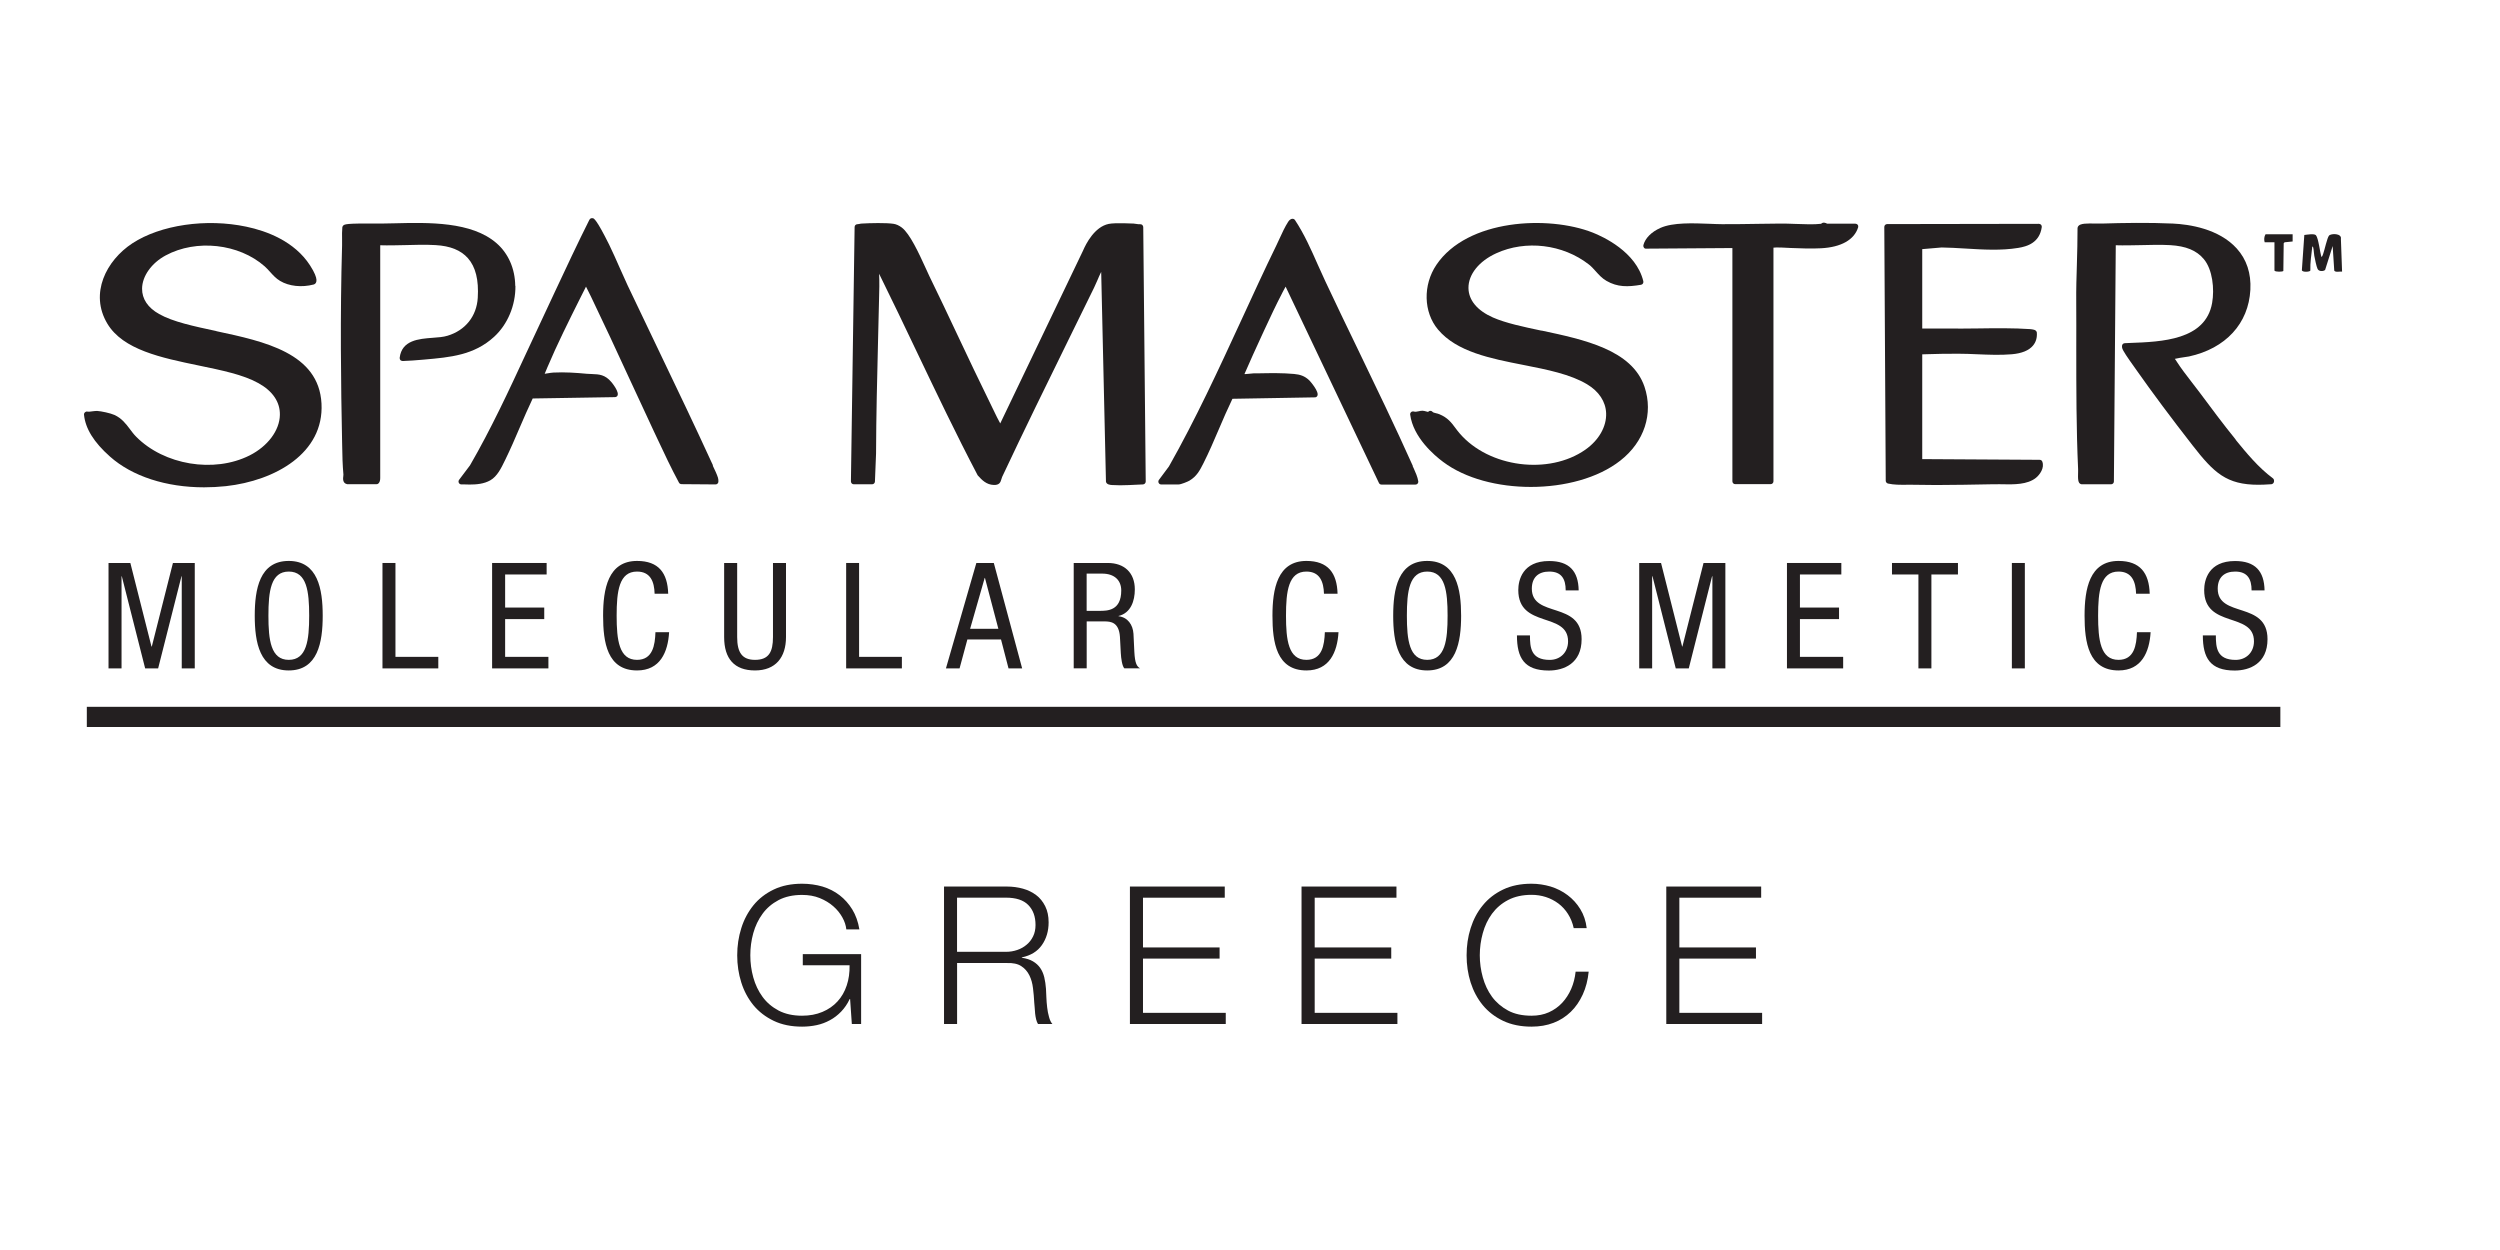 <svg xmlns="http://www.w3.org/2000/svg" xmlns:xlink="http://www.w3.org/1999/xlink" width="300" zoomAndPan="magnify" viewBox="0 0 224.88 112.5" height="150" preserveAspectRatio="xMidYMid meet" version="1.0"><path fill="#231f20" d="M 9.707 50.668 L 11.672 50.668 L 13.574 58.191 L 13.602 58.191 L 15.504 50.668 L 17.469 50.668 L 17.469 60.156 L 16.297 60.156 L 16.297 51.863 L 16.273 51.863 L 14.172 60.156 L 13.004 60.156 L 10.902 51.863 L 10.879 51.863 L 10.879 60.156 L 9.707 60.156 Z M 9.707 50.668 " fill-opacity="1" fill-rule="nonzero"/><path fill="#231f20" d="M 28.984 55.414 C 28.984 57.801 28.547 60.34 25.926 60.34 C 23.305 60.34 22.867 57.801 22.867 55.414 C 22.867 53.023 23.305 50.484 25.926 50.484 C 28.547 50.484 28.984 53.023 28.984 55.414 M 24.098 55.414 C 24.098 57.605 24.312 59.387 25.93 59.387 C 27.551 59.387 27.766 57.605 27.766 55.414 C 27.766 53.219 27.551 51.441 25.93 51.441 C 24.312 51.441 24.098 53.219 24.098 55.414 " fill-opacity="1" fill-rule="nonzero"/><path fill="#231f20" d="M 34.363 50.668 L 35.531 50.668 L 35.531 59.117 L 39.387 59.117 L 39.387 60.156 L 34.363 60.156 Z M 34.363 50.668 " fill-opacity="1" fill-rule="nonzero"/><path fill="#231f20" d="M 44.23 50.668 L 49.137 50.668 L 49.137 51.703 L 45.402 51.703 L 45.402 54.68 L 48.922 54.68 L 48.922 55.719 L 45.402 55.719 L 45.402 59.117 L 49.297 59.117 L 49.297 60.156 L 44.23 60.156 Z M 44.23 50.668 " fill-opacity="1" fill-rule="nonzero"/><path fill="#231f20" d="M 60.16 56.898 C 60.055 58.691 59.352 60.34 57.277 60.34 C 54.582 60.34 54.219 57.801 54.219 55.414 C 54.219 53.023 54.656 50.484 57.277 50.484 C 59.219 50.484 60.023 51.57 60.078 53.434 L 58.855 53.434 C 58.828 52.359 58.484 51.441 57.27 51.441 C 55.652 51.441 55.438 53.219 55.438 55.414 C 55.438 57.605 55.652 59.387 57.27 59.387 C 58.691 59.387 58.891 58.059 58.93 56.898 Z M 60.16 56.898 " fill-opacity="1" fill-rule="nonzero"/><path fill="#231f20" d="M 65.113 50.668 L 66.285 50.668 L 66.285 57.336 C 66.285 58.734 66.738 59.387 67.891 59.387 C 69.141 59.387 69.508 58.668 69.508 57.336 L 69.508 50.668 L 70.68 50.668 L 70.68 57.336 C 70.68 59.156 69.75 60.34 67.891 60.34 C 66.035 60.34 65.113 59.289 65.113 57.336 Z M 65.113 50.668 " fill-opacity="1" fill-rule="nonzero"/><path fill="#231f20" d="M 76.094 50.668 L 77.258 50.668 L 77.258 59.117 L 81.109 59.117 L 81.109 60.156 L 76.094 60.156 Z M 76.094 50.668 " fill-opacity="1" fill-rule="nonzero"/><path fill="#231f20" d="M 87.816 50.668 L 89.383 50.668 L 91.934 60.156 L 90.707 60.156 L 90.031 57.551 L 87.004 57.551 L 86.301 60.156 L 85.074 60.156 L 87.812 50.668 Z M 87.242 56.594 L 89.793 56.594 L 88.586 52.016 L 88.562 52.016 L 87.25 56.594 Z M 87.242 56.594 " fill-opacity="1" fill-rule="nonzero"/><path fill="#231f20" d="M 96.574 50.668 L 99.645 50.668 C 101.129 50.668 102.074 51.547 102.074 53.047 C 102.074 54.082 101.715 55.172 100.609 55.438 L 100.609 55.461 C 101.434 55.555 101.902 56.23 101.953 57.043 L 102.031 58.664 C 102.086 59.715 102.258 59.977 102.539 60.148 L 101.129 60.148 C 100.934 59.953 100.836 59.246 100.812 58.781 L 100.734 57.305 C 100.641 56.004 99.922 55.926 99.328 55.926 L 97.742 55.926 L 97.742 60.148 L 96.574 60.148 L 96.574 50.664 Z M 97.742 54.977 L 98.895 54.977 C 99.59 54.977 100.852 54.977 100.852 53.145 C 100.852 52.211 100.223 51.625 99.137 51.625 L 97.738 51.625 L 97.738 54.969 Z M 97.742 54.977 " fill-opacity="1" fill-rule="nonzero"/><path fill="#231f20" d="M 120.406 56.898 C 120.297 58.691 119.594 60.34 117.52 60.34 C 114.82 60.34 114.461 57.801 114.461 55.414 C 114.461 53.023 114.898 50.484 117.52 50.484 C 119.461 50.484 120.27 51.57 120.32 53.434 L 119.098 53.434 C 119.066 52.359 118.727 51.441 117.516 51.441 C 115.895 51.441 115.68 53.219 115.68 55.414 C 115.68 57.605 115.895 59.387 117.516 59.387 C 118.938 59.387 119.133 58.059 119.176 56.898 Z M 120.406 56.898 " fill-opacity="1" fill-rule="nonzero"/><path fill="#231f20" d="M 131.441 55.414 C 131.441 57.801 131 60.34 128.387 60.34 C 125.77 60.34 125.328 57.801 125.328 55.414 C 125.328 53.023 125.762 50.484 128.387 50.484 C 131.008 50.484 131.441 53.023 131.441 55.414 M 126.559 55.414 C 126.559 57.605 126.773 59.387 128.391 59.387 C 130.008 59.387 130.223 57.605 130.223 55.414 C 130.223 53.219 130.008 51.441 128.391 51.441 C 126.773 51.441 126.559 53.219 126.559 55.414 " fill-opacity="1" fill-rule="nonzero"/><path fill="#231f20" d="M 140.852 53.125 C 140.852 52.129 140.492 51.441 139.375 51.441 C 138.391 51.441 137.805 51.973 137.805 52.98 C 137.805 55.652 142.285 54.059 142.285 57.527 C 142.285 59.719 140.676 60.348 139.332 60.348 C 137.117 60.348 136.465 59.207 136.465 57.188 L 137.637 57.188 C 137.637 58.25 137.703 59.391 139.418 59.391 C 140.348 59.391 141.066 58.727 141.066 57.719 C 141.066 55.035 136.586 56.59 136.586 53.105 C 136.586 52.23 136.957 50.492 139.363 50.492 C 141.168 50.492 141.992 51.395 142.02 53.137 L 140.852 53.137 Z M 140.852 53.125 " fill-opacity="1" fill-rule="nonzero"/><path fill="#231f20" d="M 147.469 50.668 L 149.434 50.668 L 151.332 58.191 L 151.355 58.191 L 153.258 50.668 L 155.223 50.668 L 155.223 60.156 L 154.055 60.156 L 154.055 51.863 L 154.027 51.863 L 151.93 60.156 L 150.758 60.156 L 148.664 51.863 L 148.633 51.863 L 148.633 60.156 L 147.469 60.156 Z M 147.469 50.668 " fill-opacity="1" fill-rule="nonzero"/><path fill="#231f20" d="M 160.766 50.668 L 165.66 50.668 L 165.66 51.703 L 161.934 51.703 L 161.934 54.68 L 165.453 54.68 L 165.453 55.719 L 161.934 55.719 L 161.934 59.117 L 165.824 59.117 L 165.824 60.156 L 160.766 60.156 Z M 160.766 50.668 " fill-opacity="1" fill-rule="nonzero"/><path fill="#231f20" d="M 173.766 60.156 L 172.598 60.156 L 172.598 51.703 L 170.219 51.703 L 170.219 50.668 L 176.156 50.668 L 176.156 51.703 L 173.766 51.703 Z M 173.766 60.156 " fill-opacity="1" fill-rule="nonzero"/><path fill="#231f20" d="M 181.008 50.668 L 182.176 50.668 L 182.176 60.156 L 181.008 60.156 Z M 181.008 50.668 " fill-opacity="1" fill-rule="nonzero"/><path fill="#231f20" d="M 193.496 56.898 C 193.387 58.691 192.684 60.34 190.609 60.34 C 187.91 60.34 187.551 57.801 187.551 55.414 C 187.551 53.023 187.988 50.484 190.609 50.484 C 192.551 50.484 193.359 51.57 193.414 53.434 L 192.188 53.434 C 192.156 52.359 191.816 51.441 190.605 51.441 C 188.984 51.441 188.77 53.219 188.77 55.414 C 188.77 57.605 188.984 59.387 190.605 59.387 C 192.027 59.387 192.223 58.059 192.266 56.898 Z M 193.496 56.898 " fill-opacity="1" fill-rule="nonzero"/><path fill="#231f20" d="M 202.582 53.125 C 202.582 52.129 202.223 51.441 201.105 51.441 C 200.121 51.441 199.535 51.973 199.535 52.98 C 199.535 55.652 204.016 54.059 204.016 57.527 C 204.016 59.719 202.406 60.348 201.062 60.348 C 198.848 60.348 198.195 59.207 198.195 57.188 L 199.367 57.188 C 199.367 58.25 199.434 59.391 201.148 59.391 C 202.078 59.391 202.797 58.727 202.797 57.719 C 202.797 55.035 198.316 56.59 198.316 53.105 C 198.316 52.23 198.688 50.492 201.094 50.492 C 202.898 50.492 203.723 51.395 203.75 53.137 L 202.582 53.137 Z M 202.582 53.125 " fill-opacity="1" fill-rule="nonzero"/><path fill="#231f20" d="M 77.453 92.16 L 76.605 92.16 L 76.449 89.91 L 76.414 89.91 C 76.207 90.352 75.949 90.727 75.645 91.043 C 75.34 91.359 75 91.625 74.629 91.82 C 74.258 92.023 73.863 92.172 73.441 92.262 C 73.016 92.352 72.578 92.398 72.133 92.398 C 71.156 92.398 70.309 92.227 69.574 91.875 C 68.84 91.523 68.23 91.051 67.746 90.465 C 67.266 89.875 66.898 89.191 66.656 88.422 C 66.41 87.645 66.289 86.832 66.289 85.98 C 66.289 85.125 66.41 84.312 66.656 83.535 C 66.898 82.758 67.266 82.078 67.746 81.48 C 68.23 80.883 68.84 80.41 69.574 80.059 C 70.309 79.707 71.156 79.535 72.133 79.535 C 72.777 79.535 73.391 79.625 73.965 79.789 C 74.543 79.965 75.059 80.227 75.508 80.574 C 75.953 80.918 76.336 81.348 76.648 81.855 C 76.957 82.363 77.172 82.961 77.285 83.645 L 76.109 83.645 C 76.074 83.285 75.953 82.926 75.75 82.562 C 75.547 82.199 75.281 81.863 74.938 81.566 C 74.598 81.266 74.191 81.02 73.719 80.828 C 73.25 80.637 72.719 80.543 72.125 80.543 C 71.309 80.543 70.602 80.699 70.012 81.008 C 69.422 81.32 68.941 81.73 68.566 82.246 C 68.191 82.758 67.914 83.34 67.734 83.988 C 67.555 84.637 67.469 85.297 67.469 85.98 C 67.469 86.66 67.555 87.312 67.734 87.961 C 67.914 88.613 68.191 89.199 68.566 89.711 C 68.941 90.227 69.426 90.637 70.012 90.949 C 70.602 91.258 71.301 91.414 72.125 91.414 C 72.809 91.414 73.414 91.301 73.953 91.074 C 74.492 90.848 74.945 90.535 75.316 90.129 C 75.688 89.723 75.961 89.246 76.145 88.691 C 76.332 88.137 76.414 87.531 76.402 86.875 L 72.191 86.875 L 72.191 85.871 L 77.441 85.871 L 77.441 92.16 Z M 77.453 92.16 " fill-opacity="1" fill-rule="nonzero"/><path fill="#231f20" d="M 84.895 79.789 L 90.559 79.789 C 91.066 79.789 91.551 79.855 92.004 79.98 C 92.457 80.105 92.859 80.305 93.199 80.562 C 93.539 80.816 93.809 81.16 94.012 81.566 C 94.215 81.977 94.316 82.453 94.316 83.012 C 94.316 83.797 94.113 84.48 93.711 85.055 C 93.305 85.633 92.707 85.996 91.906 86.164 L 91.906 86.199 C 92.312 86.258 92.648 86.367 92.91 86.523 C 93.176 86.68 93.395 86.879 93.562 87.121 C 93.73 87.363 93.848 87.645 93.926 87.961 C 94 88.277 94.051 88.625 94.078 88.988 C 94.09 89.199 94.102 89.449 94.113 89.754 C 94.125 90.055 94.148 90.355 94.184 90.66 C 94.219 90.965 94.273 91.258 94.352 91.527 C 94.422 91.797 94.523 92.012 94.656 92.16 L 93.359 92.16 C 93.289 92.047 93.234 91.906 93.191 91.738 C 93.152 91.57 93.121 91.398 93.102 91.219 C 93.086 91.039 93.074 90.859 93.062 90.691 C 93.051 90.52 93.035 90.371 93.023 90.242 C 93 89.801 92.965 89.371 92.91 88.938 C 92.859 88.5 92.75 88.117 92.582 87.777 C 92.414 87.438 92.172 87.16 91.855 86.953 C 91.539 86.742 91.102 86.652 90.547 86.672 L 86.078 86.672 L 86.078 92.16 L 84.902 92.16 L 84.902 79.789 Z M 86.074 85.664 L 90.477 85.664 C 90.832 85.664 91.172 85.609 91.496 85.496 C 91.82 85.387 92.098 85.227 92.344 85.016 C 92.59 84.809 92.781 84.559 92.922 84.266 C 93.066 83.973 93.137 83.633 93.137 83.25 C 93.137 82.484 92.918 81.887 92.48 81.445 C 92.047 81.004 91.371 80.789 90.477 80.789 L 86.074 80.789 Z M 86.074 85.664 " fill-opacity="1" fill-rule="nonzero"/><path fill="#231f20" d="M 101.633 79.789 L 110.168 79.789 L 110.168 80.793 L 102.809 80.793 L 102.809 85.27 L 109.703 85.27 L 109.703 86.273 L 102.809 86.273 L 102.809 91.156 L 110.258 91.156 L 110.258 92.16 L 101.633 92.16 Z M 101.633 79.789 " fill-opacity="1" fill-rule="nonzero"/><path fill="#231f20" d="M 117.078 79.789 L 125.621 79.789 L 125.621 80.793 L 118.262 80.793 L 118.262 85.27 L 125.152 85.27 L 125.152 86.273 L 118.262 86.273 L 118.262 91.156 L 125.707 91.156 L 125.707 92.16 L 117.078 92.16 Z M 117.078 79.789 " fill-opacity="1" fill-rule="nonzero"/><path fill="#231f20" d="M 141.574 83.531 C 141.473 83.059 141.297 82.633 141.059 82.258 C 140.82 81.883 140.535 81.57 140.191 81.312 C 139.852 81.062 139.477 80.867 139.07 80.734 C 138.66 80.602 138.227 80.535 137.781 80.535 C 136.961 80.535 136.258 80.691 135.664 81.004 C 135.074 81.312 134.598 81.727 134.219 82.238 C 133.844 82.754 133.57 83.332 133.391 83.984 C 133.211 84.629 133.121 85.293 133.121 85.973 C 133.121 86.652 133.211 87.305 133.391 87.957 C 133.57 88.605 133.844 89.191 134.219 89.707 C 134.598 90.219 135.082 90.633 135.664 90.949 C 136.25 91.266 136.957 91.414 137.781 91.414 C 138.359 91.414 138.879 91.312 139.34 91.105 C 139.805 90.895 140.199 90.613 140.535 90.254 C 140.867 89.898 141.137 89.48 141.348 89 C 141.555 88.523 141.688 88.004 141.746 87.449 L 142.922 87.449 C 142.844 88.215 142.668 88.898 142.387 89.508 C 142.105 90.117 141.754 90.637 141.309 91.066 C 140.867 91.492 140.355 91.828 139.758 92.055 C 139.16 92.285 138.504 92.398 137.773 92.398 C 136.809 92.398 135.953 92.223 135.219 91.875 C 134.484 91.523 133.875 91.051 133.391 90.465 C 132.906 89.875 132.543 89.191 132.297 88.422 C 132.051 87.645 131.934 86.832 131.934 85.98 C 131.934 85.125 132.051 84.312 132.297 83.535 C 132.543 82.758 132.898 82.078 133.391 81.48 C 133.875 80.883 134.484 80.41 135.219 80.059 C 135.953 79.707 136.809 79.535 137.773 79.535 C 138.367 79.535 138.938 79.625 139.5 79.789 C 140.062 79.965 140.57 80.219 141.023 80.562 C 141.477 80.902 141.859 81.32 142.164 81.816 C 142.469 82.312 142.668 82.883 142.742 83.531 L 141.566 83.531 Z M 141.574 83.531 " fill-opacity="1" fill-rule="nonzero"/><path fill="#231f20" d="M 149.906 79.789 L 158.445 79.789 L 158.445 80.793 L 151.082 80.793 L 151.082 85.27 L 157.977 85.27 L 157.977 86.273 L 151.082 86.273 L 151.082 91.156 L 158.531 91.156 L 158.531 92.16 L 149.906 92.16 Z M 149.906 79.789 " fill-opacity="1" fill-rule="nonzero"/><path fill="#231f20" d="M 7.754 63.613 L 205.172 63.613 L 205.172 65.43 L 7.754 65.43 Z M 7.754 63.613 " fill-opacity="1" fill-rule="nonzero"/><path fill="#231f20" d="M 102.75 20.246 C 102.695 20.199 102.625 20.176 102.551 20.18 C 102.457 20.191 102.348 20.176 102.23 20.156 C 102.141 20.141 102.051 20.129 101.961 20.121 C 101.941 20.121 100.312 20.031 99.723 20.152 C 98.453 20.414 97.684 21.926 97.414 22.555 L 89.961 38.109 C 89.766 37.754 89.562 37.344 89.383 36.965 L 89.184 36.555 C 88.121 34.398 87.074 32.188 86.066 30.051 C 85.25 28.316 84.426 26.578 83.586 24.859 C 83.492 24.66 83.379 24.418 83.254 24.137 C 82.656 22.828 81.832 21.031 81.102 20.48 C 80.848 20.289 80.594 20.176 80.344 20.141 C 79.68 20.043 78.262 20.074 77.5 20.121 C 77.422 20.121 77.352 20.141 77.273 20.156 C 77.215 20.168 77.16 20.18 77.102 20.18 C 76.965 20.18 76.855 20.293 76.855 20.434 L 76.523 43.324 C 76.523 43.387 76.547 43.453 76.594 43.508 C 76.641 43.555 76.707 43.586 76.777 43.586 L 78.426 43.586 C 78.566 43.586 78.68 43.477 78.684 43.34 L 78.785 40.824 C 78.797 37.445 78.883 33.98 78.965 30.629 L 79.055 26.902 C 79.078 26.156 79.098 25.391 79.059 24.637 C 80.215 26.973 81.355 29.363 82.457 31.676 C 84.195 35.316 85.996 39.094 87.93 42.777 C 88.324 43.223 88.73 43.621 89.371 43.645 C 89.879 43.668 89.984 43.418 90.062 43.137 C 90.082 43.07 90.098 43 90.133 42.922 C 92.098 38.734 94.18 34.504 96.184 30.418 C 96.926 28.91 97.668 27.402 98.406 25.891 C 98.492 25.711 98.586 25.496 98.688 25.266 C 98.801 25 98.922 24.715 99.047 24.469 L 99.477 43.359 C 99.535 43.613 99.852 43.641 100.008 43.652 C 100.254 43.668 100.504 43.676 100.754 43.676 C 101.27 43.676 101.789 43.645 102.301 43.621 L 102.809 43.598 C 102.945 43.59 103.055 43.477 103.055 43.34 L 102.832 20.445 C 102.832 20.371 102.805 20.301 102.75 20.254 " fill-opacity="1" fill-rule="nonzero"/><path fill="#231f20" d="M 19.414 29.797 C 17.406 29.367 15.508 28.969 14.254 28.258 C 13.246 27.691 12.719 26.902 12.727 25.977 C 12.738 24.852 13.574 23.676 14.852 22.988 C 17.609 21.5 21.441 21.926 23.758 23.969 C 23.93 24.117 24.078 24.293 24.234 24.457 C 24.504 24.758 24.777 25.062 25.145 25.281 C 25.953 25.766 27.09 25.887 28.176 25.605 C 28.211 25.594 28.242 25.582 28.273 25.559 C 28.391 25.461 28.695 25.211 27.848 23.891 C 26.445 21.715 23.953 20.789 22.109 20.402 C 18.5 19.637 14.379 20.242 11.848 21.902 C 9.504 23.441 7.977 26.418 9.602 29.129 C 11.012 31.488 14.469 32.199 17.82 32.895 C 19.891 33.324 21.844 33.723 23.207 34.488 C 24.492 35.203 25.156 36.195 25.129 37.348 C 25.102 38.746 24.031 40.168 22.406 40.988 C 19.199 42.602 14.707 41.852 12.188 39.297 C 11.977 39.086 11.801 38.848 11.633 38.621 C 11.273 38.145 10.898 37.648 10.246 37.348 C 9.883 37.184 9.051 37.004 8.676 36.984 C 8.531 36.984 8.383 37.004 8.246 37.02 C 8.086 37.043 7.934 37.066 7.805 37.043 C 7.719 37.027 7.641 37.055 7.582 37.109 C 7.523 37.164 7.492 37.242 7.5 37.324 C 7.625 38.574 8.387 39.805 9.836 41.09 C 11.84 42.875 14.91 43.859 18.305 43.859 C 18.949 43.859 19.605 43.824 20.27 43.754 C 24.723 43.262 29.113 40.773 28.875 36.32 C 28.637 31.777 23.734 30.73 19.41 29.805 " fill-opacity="1" fill-rule="nonzero"/><path fill="#231f20" d="M 138.684 29.762 C 137.016 29.41 135.445 29.074 134.305 28.574 C 132.895 27.953 132.113 27.016 132.102 25.922 C 132.09 24.703 133.043 23.508 134.598 22.797 C 137.254 21.578 140.598 21.98 142.93 23.797 C 143.168 23.98 143.359 24.195 143.562 24.422 C 143.836 24.727 144.117 25.043 144.52 25.277 C 145.516 25.852 146.445 25.832 147.637 25.629 C 147.707 25.617 147.766 25.574 147.805 25.516 C 147.844 25.457 147.852 25.383 147.84 25.312 C 147.199 22.656 144.195 21.293 143.289 20.934 C 139.293 19.363 132 19.711 129.215 23.836 C 127.992 25.652 128.051 28.098 129.359 29.656 C 131.047 31.668 134.094 32.266 137.039 32.844 C 139.203 33.27 141.25 33.676 142.773 34.582 C 143.844 35.223 144.457 36.148 144.492 37.195 C 144.535 38.387 143.844 39.613 142.625 40.469 C 139.344 42.773 133.953 42.078 131.312 39.008 C 131.164 38.836 131.035 38.668 130.918 38.508 C 130.566 38.035 130.238 37.59 129.477 37.277 C 129.375 37.234 129.273 37.211 129.172 37.188 C 129.02 37.152 128.922 37.129 128.855 37.055 C 128.797 36.992 128.707 36.961 128.617 36.98 C 128.559 36.992 128.504 37.027 128.469 37.074 C 128.422 37.066 128.348 37.043 128.301 37.031 C 128.188 37.004 128.074 36.965 127.961 36.965 C 127.836 36.965 127.723 36.992 127.609 37.016 C 127.453 37.051 127.316 37.074 127.191 37.039 C 127.105 37.016 127.016 37.027 126.945 37.086 C 126.879 37.141 126.844 37.23 126.855 37.312 C 127.125 39.363 129.02 40.977 129.82 41.57 C 131.832 43.078 134.77 43.824 137.715 43.824 C 140.738 43.824 143.758 43.035 145.766 41.457 C 147.93 39.77 148.758 37.223 147.945 34.809 C 146.816 31.477 142.492 30.562 138.676 29.75 " fill-opacity="1" fill-rule="nonzero"/><path fill="#231f20" d="M 201.16 39.57 C 200.031 38.184 198.902 36.66 197.902 35.316 C 197.695 35.039 197.469 34.746 197.234 34.445 C 196.746 33.812 196.238 33.156 195.855 32.559 L 195.809 32.48 C 195.777 32.434 195.711 32.344 195.676 32.297 C 195.879 32.242 196.344 32.172 196.559 32.141 C 196.734 32.117 196.875 32.094 196.949 32.082 C 200.246 31.363 202.312 29.125 202.473 26.078 C 202.551 24.602 202.137 23.352 201.25 22.367 C 199.629 20.574 196.953 20.191 195.504 20.121 C 193.336 20.02 190.945 20.062 189.105 20.121 C 188.91 20.121 188.711 20.121 188.508 20.121 C 188.191 20.109 187.871 20.105 187.551 20.133 C 187.297 20.156 187.027 20.219 186.938 20.438 C 186.926 20.469 186.918 20.496 186.918 20.535 C 186.918 21.621 186.891 22.73 186.859 23.801 C 186.824 24.906 186.789 26.047 186.801 27.172 C 186.812 28.555 186.805 29.953 186.805 31.344 C 186.805 34.922 186.805 38.621 186.969 42.219 C 186.969 42.258 186.969 42.344 186.969 42.438 C 186.949 43.125 186.949 43.488 187.23 43.574 C 187.254 43.578 187.277 43.586 187.301 43.586 L 189.938 43.586 C 190.078 43.586 190.191 43.473 190.191 43.336 L 190.359 22.074 C 191.105 22.098 191.871 22.074 192.617 22.062 C 193.488 22.039 194.398 22.016 195.25 22.062 C 196.684 22.148 197.625 22.535 198.281 23.316 C 199.07 24.25 199.254 26.004 199.031 27.266 C 198.441 30.617 194.492 30.762 191.613 30.867 L 191.168 30.887 C 191.035 30.891 190.934 30.992 190.922 31.117 C 190.914 31.191 190.922 31.262 190.938 31.328 C 191 31.574 191.406 32.164 192.082 33.109 L 192.242 33.336 C 193.68 35.379 195.371 37.648 197.266 40.078 C 199.195 42.559 200.328 43.629 203.195 43.629 C 203.523 43.629 203.871 43.613 204.246 43.586 C 204.293 43.586 204.434 43.602 204.527 43.496 C 204.598 43.426 204.617 43.324 204.598 43.203 C 204.586 43.137 204.551 43.082 204.496 43.043 C 203.191 42.078 202.102 40.746 201.141 39.57 " fill-opacity="1" fill-rule="nonzero"/><path fill="#231f20" d="M 64.109 41.883 C 64.051 41.758 63.992 41.637 63.949 41.543 C 62.469 38.312 60.902 35.043 59.387 31.883 C 58.395 29.816 57.402 27.742 56.422 25.676 C 56.18 25.152 55.938 24.621 55.707 24.09 C 55.406 23.402 55.09 22.691 54.758 22.008 C 53.621 19.723 53.395 19.66 53.293 19.637 C 53.223 19.621 53.125 19.637 53.066 19.684 C 53.035 19.711 53.008 19.738 52.988 19.773 C 51.918 21.906 50.891 24.105 49.895 26.23 C 49.477 27.129 49.059 28.023 48.641 28.914 C 48.188 29.875 47.73 30.844 47.285 31.816 C 45.727 35.18 44.105 38.664 42.238 41.883 L 41.258 43.184 C 41.199 43.262 41.191 43.363 41.234 43.453 C 41.277 43.539 41.363 43.598 41.461 43.598 L 41.777 43.598 C 41.914 43.602 42.059 43.609 42.203 43.609 C 42.828 43.609 43.492 43.555 44.07 43.227 C 44.691 42.875 45.062 42.105 45.359 41.488 L 45.41 41.387 C 45.879 40.426 46.312 39.43 46.723 38.461 C 47.094 37.602 47.477 36.715 47.883 35.863 L 55.293 35.742 C 55.367 35.742 55.438 35.707 55.484 35.652 C 55.762 35.328 54.973 34.398 54.965 34.387 C 54.391 33.707 53.855 33.688 53.227 33.664 C 53.086 33.656 52.93 33.652 52.762 33.641 C 51.801 33.551 50.773 33.477 49.75 33.531 C 49.598 33.539 49.441 33.566 49.285 33.59 C 49.172 33.609 49.062 33.629 48.961 33.641 C 49.004 33.531 49.07 33.375 49.164 33.16 L 49.195 33.082 C 50.078 30.992 51.125 28.902 52.133 26.883 L 52.68 25.797 C 52.785 26 52.934 26.297 53.125 26.688 C 54.277 29.082 55.414 31.531 56.508 33.91 C 57.27 35.559 58.031 37.207 58.805 38.855 L 59.105 39.492 C 59.719 40.801 60.352 42.152 61.047 43.438 C 61.086 43.52 61.176 43.566 61.266 43.574 L 64.344 43.598 C 64.473 43.598 64.582 43.496 64.594 43.371 C 64.605 43.246 64.594 43.121 64.559 43 C 64.469 42.703 64.266 42.277 64.086 41.902 " fill-opacity="1" fill-rule="nonzero"/><path fill="#231f20" d="M 127.09 41.926 C 125.512 38.398 123.797 34.859 122.145 31.43 C 121.156 29.387 120.172 27.348 119.215 25.305 C 118.984 24.812 118.762 24.309 118.535 23.809 C 117.938 22.457 117.324 21.066 116.488 19.805 C 116.438 19.734 116.359 19.691 116.277 19.691 C 116.051 19.691 115.926 19.883 115.859 19.988 C 115.598 20.391 115.32 20.98 115.082 21.508 C 114.988 21.711 114.902 21.902 114.82 22.07 C 113.727 24.309 112.672 26.613 111.645 28.844 C 109.625 33.223 107.539 37.754 105.145 41.977 L 104.242 43.191 C 104.184 43.27 104.176 43.371 104.219 43.461 C 104.262 43.551 104.352 43.602 104.445 43.602 L 106.012 43.602 C 106.227 43.602 106.84 43.348 106.984 43.262 C 107.652 42.867 107.922 42.336 108.25 41.691 C 108.75 40.699 109.199 39.656 109.629 38.645 C 110.02 37.73 110.426 36.789 110.859 35.891 L 118.285 35.762 C 118.367 35.762 118.445 35.719 118.488 35.648 C 118.734 35.289 117.809 34.262 117.793 34.25 C 117.363 33.824 116.93 33.707 116.402 33.656 C 115.375 33.562 114.324 33.578 113.305 33.598 L 112.801 33.598 C 112.598 33.609 112.473 33.621 112.336 33.641 C 112.258 33.652 112.18 33.656 112.078 33.664 C 112.031 33.664 111.988 33.664 111.941 33.664 C 112.418 32.57 112.957 31.363 113.5 30.199 L 113.75 29.656 C 114.258 28.562 114.785 27.434 115.328 26.395 L 115.371 26.305 C 115.488 26.07 115.578 25.902 115.645 25.797 L 124.047 43.473 C 124.09 43.562 124.18 43.613 124.281 43.613 L 127.328 43.613 C 127.398 43.613 127.473 43.586 127.523 43.527 C 127.574 43.465 127.598 43.395 127.586 43.324 C 127.523 42.922 127.34 42.523 127.18 42.164 L 127.082 41.953 Z M 127.09 41.926 " fill-opacity="1" fill-rule="nonzero"/><path fill="#231f20" d="M 183.496 41.383 L 172.941 41.32 L 172.941 31.891 L 173.332 31.879 C 174.297 31.852 175.254 31.824 176.227 31.836 C 176.773 31.836 177.32 31.859 177.875 31.883 C 178.91 31.926 179.984 31.973 181.012 31.883 C 181.902 31.805 182.543 31.543 182.91 31.102 C 183.176 30.785 183.293 30.383 183.254 29.918 C 183.242 29.809 183.121 29.703 183.008 29.68 C 182.895 29.656 182.781 29.625 182.668 29.621 C 181.18 29.52 179.555 29.535 177.977 29.559 C 177 29.57 175.977 29.582 175.027 29.566 C 174.633 29.559 174.234 29.566 173.832 29.566 C 173.539 29.566 173.242 29.578 172.941 29.566 L 172.941 22.422 L 174.688 22.273 C 175.367 22.285 176.062 22.32 176.797 22.367 C 178.391 22.465 180.043 22.566 181.574 22.312 C 182.391 22.184 183.504 21.844 183.699 20.438 C 183.711 20.367 183.688 20.289 183.641 20.234 C 183.594 20.18 183.52 20.145 183.449 20.145 L 169.777 20.168 C 169.711 20.168 169.645 20.199 169.598 20.246 C 169.551 20.293 169.527 20.359 169.527 20.426 L 169.656 43.27 C 169.656 43.387 169.742 43.488 169.859 43.52 C 170.406 43.641 170.973 43.633 171.516 43.629 C 171.711 43.629 171.914 43.629 172.113 43.629 C 172.812 43.645 173.516 43.652 174.223 43.652 C 175.863 43.652 177.512 43.613 179.117 43.586 L 179.535 43.586 C 179.746 43.574 179.961 43.578 180.195 43.586 C 181.18 43.602 182.402 43.629 183.18 43 C 183.527 42.719 183.965 42.098 183.746 41.543 C 183.711 41.445 183.617 41.383 183.508 41.383 " fill-opacity="1" fill-rule="nonzero"/><path fill="#231f20" d="M 46.312 25.73 C 46.293 24.184 45.695 22.816 44.633 21.891 C 42.379 19.926 38.512 20.02 35.402 20.098 C 34.98 20.109 34.578 20.121 34.199 20.121 C 34.125 20.121 33.969 20.121 33.77 20.121 C 31.09 20.098 30.918 20.168 30.801 20.336 C 30.773 20.371 30.758 20.414 30.75 20.457 C 30.715 20.809 30.723 21.16 30.727 21.496 C 30.727 21.699 30.734 21.902 30.727 22.098 C 30.543 28.375 30.625 34.785 30.727 39.672 L 30.738 40.191 C 30.75 41.035 30.77 41.828 30.848 42.715 C 30.848 42.742 30.848 42.805 30.836 42.863 C 30.812 43.035 30.75 43.496 31.191 43.578 C 31.207 43.578 31.223 43.578 31.242 43.578 L 33.82 43.578 C 33.871 43.578 33.91 43.566 33.953 43.543 C 34.125 43.441 34.16 43.203 34.16 43.02 L 34.16 22.074 C 34.91 22.098 35.68 22.074 36.426 22.059 C 37.328 22.031 38.254 22.008 39.137 22.059 C 40.469 22.133 41.418 22.523 42.051 23.234 C 42.746 24.023 43.039 25.191 42.938 26.812 C 42.836 28.461 41.82 29.734 40.219 30.215 C 39.848 30.332 39.375 30.367 38.879 30.402 C 37.637 30.496 36.098 30.609 35.91 32.207 C 35.906 32.277 35.93 32.355 35.977 32.41 C 36.023 32.461 36.109 32.48 36.176 32.492 C 36.754 32.469 37.34 32.434 37.918 32.379 L 38.152 32.359 C 40.438 32.156 42.602 31.973 44.41 30.312 C 45.629 29.195 46.348 27.48 46.328 25.727 " fill-opacity="1" fill-rule="nonzero"/><path fill="#231f20" d="M 166.922 20.129 L 164.379 20.129 C 164.242 20.055 164.023 19.965 163.84 20.141 C 163.207 20.219 162.34 20.18 161.504 20.152 C 161.031 20.133 160.566 20.117 160.191 20.121 C 159.551 20.121 158.914 20.141 158.273 20.145 C 157.156 20.164 156.051 20.18 154.922 20.176 C 154.582 20.176 154.199 20.156 153.789 20.141 C 152.332 20.086 150.508 20.008 149.379 20.512 C 148.562 20.875 148.008 21.438 147.844 22.062 C 147.828 22.141 147.844 22.223 147.891 22.285 C 147.941 22.352 148 22.387 148.094 22.379 L 155.855 22.324 L 155.855 43.316 C 155.855 43.461 155.969 43.574 156.109 43.574 L 159.293 43.574 C 159.438 43.574 159.551 43.461 159.551 43.316 L 159.551 22.289 C 159.711 22.262 159.953 22.273 160.117 22.277 L 160.25 22.277 C 160.543 22.289 160.84 22.301 161.133 22.32 C 162.02 22.355 162.938 22.391 163.84 22.344 C 165.645 22.25 166.828 21.578 167.172 20.461 C 167.195 20.383 167.184 20.301 167.133 20.234 C 167.082 20.168 167.004 20.133 166.93 20.133 " fill-opacity="1" fill-rule="nonzero"/><path fill="#231f20" d="M 210.621 21.508 C 210.723 20.988 209.734 20.992 209.551 21.207 C 209.379 21.41 209.156 22.488 209.031 22.828 C 209 22.91 208.953 23.102 208.863 23.125 C 208.746 22.738 208.602 21.438 208.375 21.172 C 208.219 21 207.562 21.125 207.328 21.148 L 207.109 24.305 C 207.109 24.52 207.824 24.48 207.871 24.352 C 207.848 23.621 207.969 22.91 208.047 22.188 C 208.117 22.176 208.129 22.285 208.141 22.336 C 208.188 22.547 208.184 22.809 208.227 23.023 C 208.277 23.293 208.418 23.992 208.523 24.207 C 208.637 24.434 209.012 24.445 209.199 24.297 L 209.879 22.141 L 210.023 24.355 C 210.129 24.535 210.531 24.418 210.727 24.445 Z M 210.621 21.508 " fill-opacity="1" fill-rule="nonzero"/><path fill="#231f20" d="M 203.762 21.805 L 204.641 21.805 L 204.641 24.355 C 204.738 24.492 205.387 24.465 205.441 24.387 L 205.473 21.891 L 205.555 21.805 L 206.277 21.734 L 206.277 21.082 C 206.277 21.082 203.84 21.082 203.84 21.082 C 203.715 21.262 203.688 21.586 203.758 21.793 " fill-opacity="1" fill-rule="nonzero"/></svg>